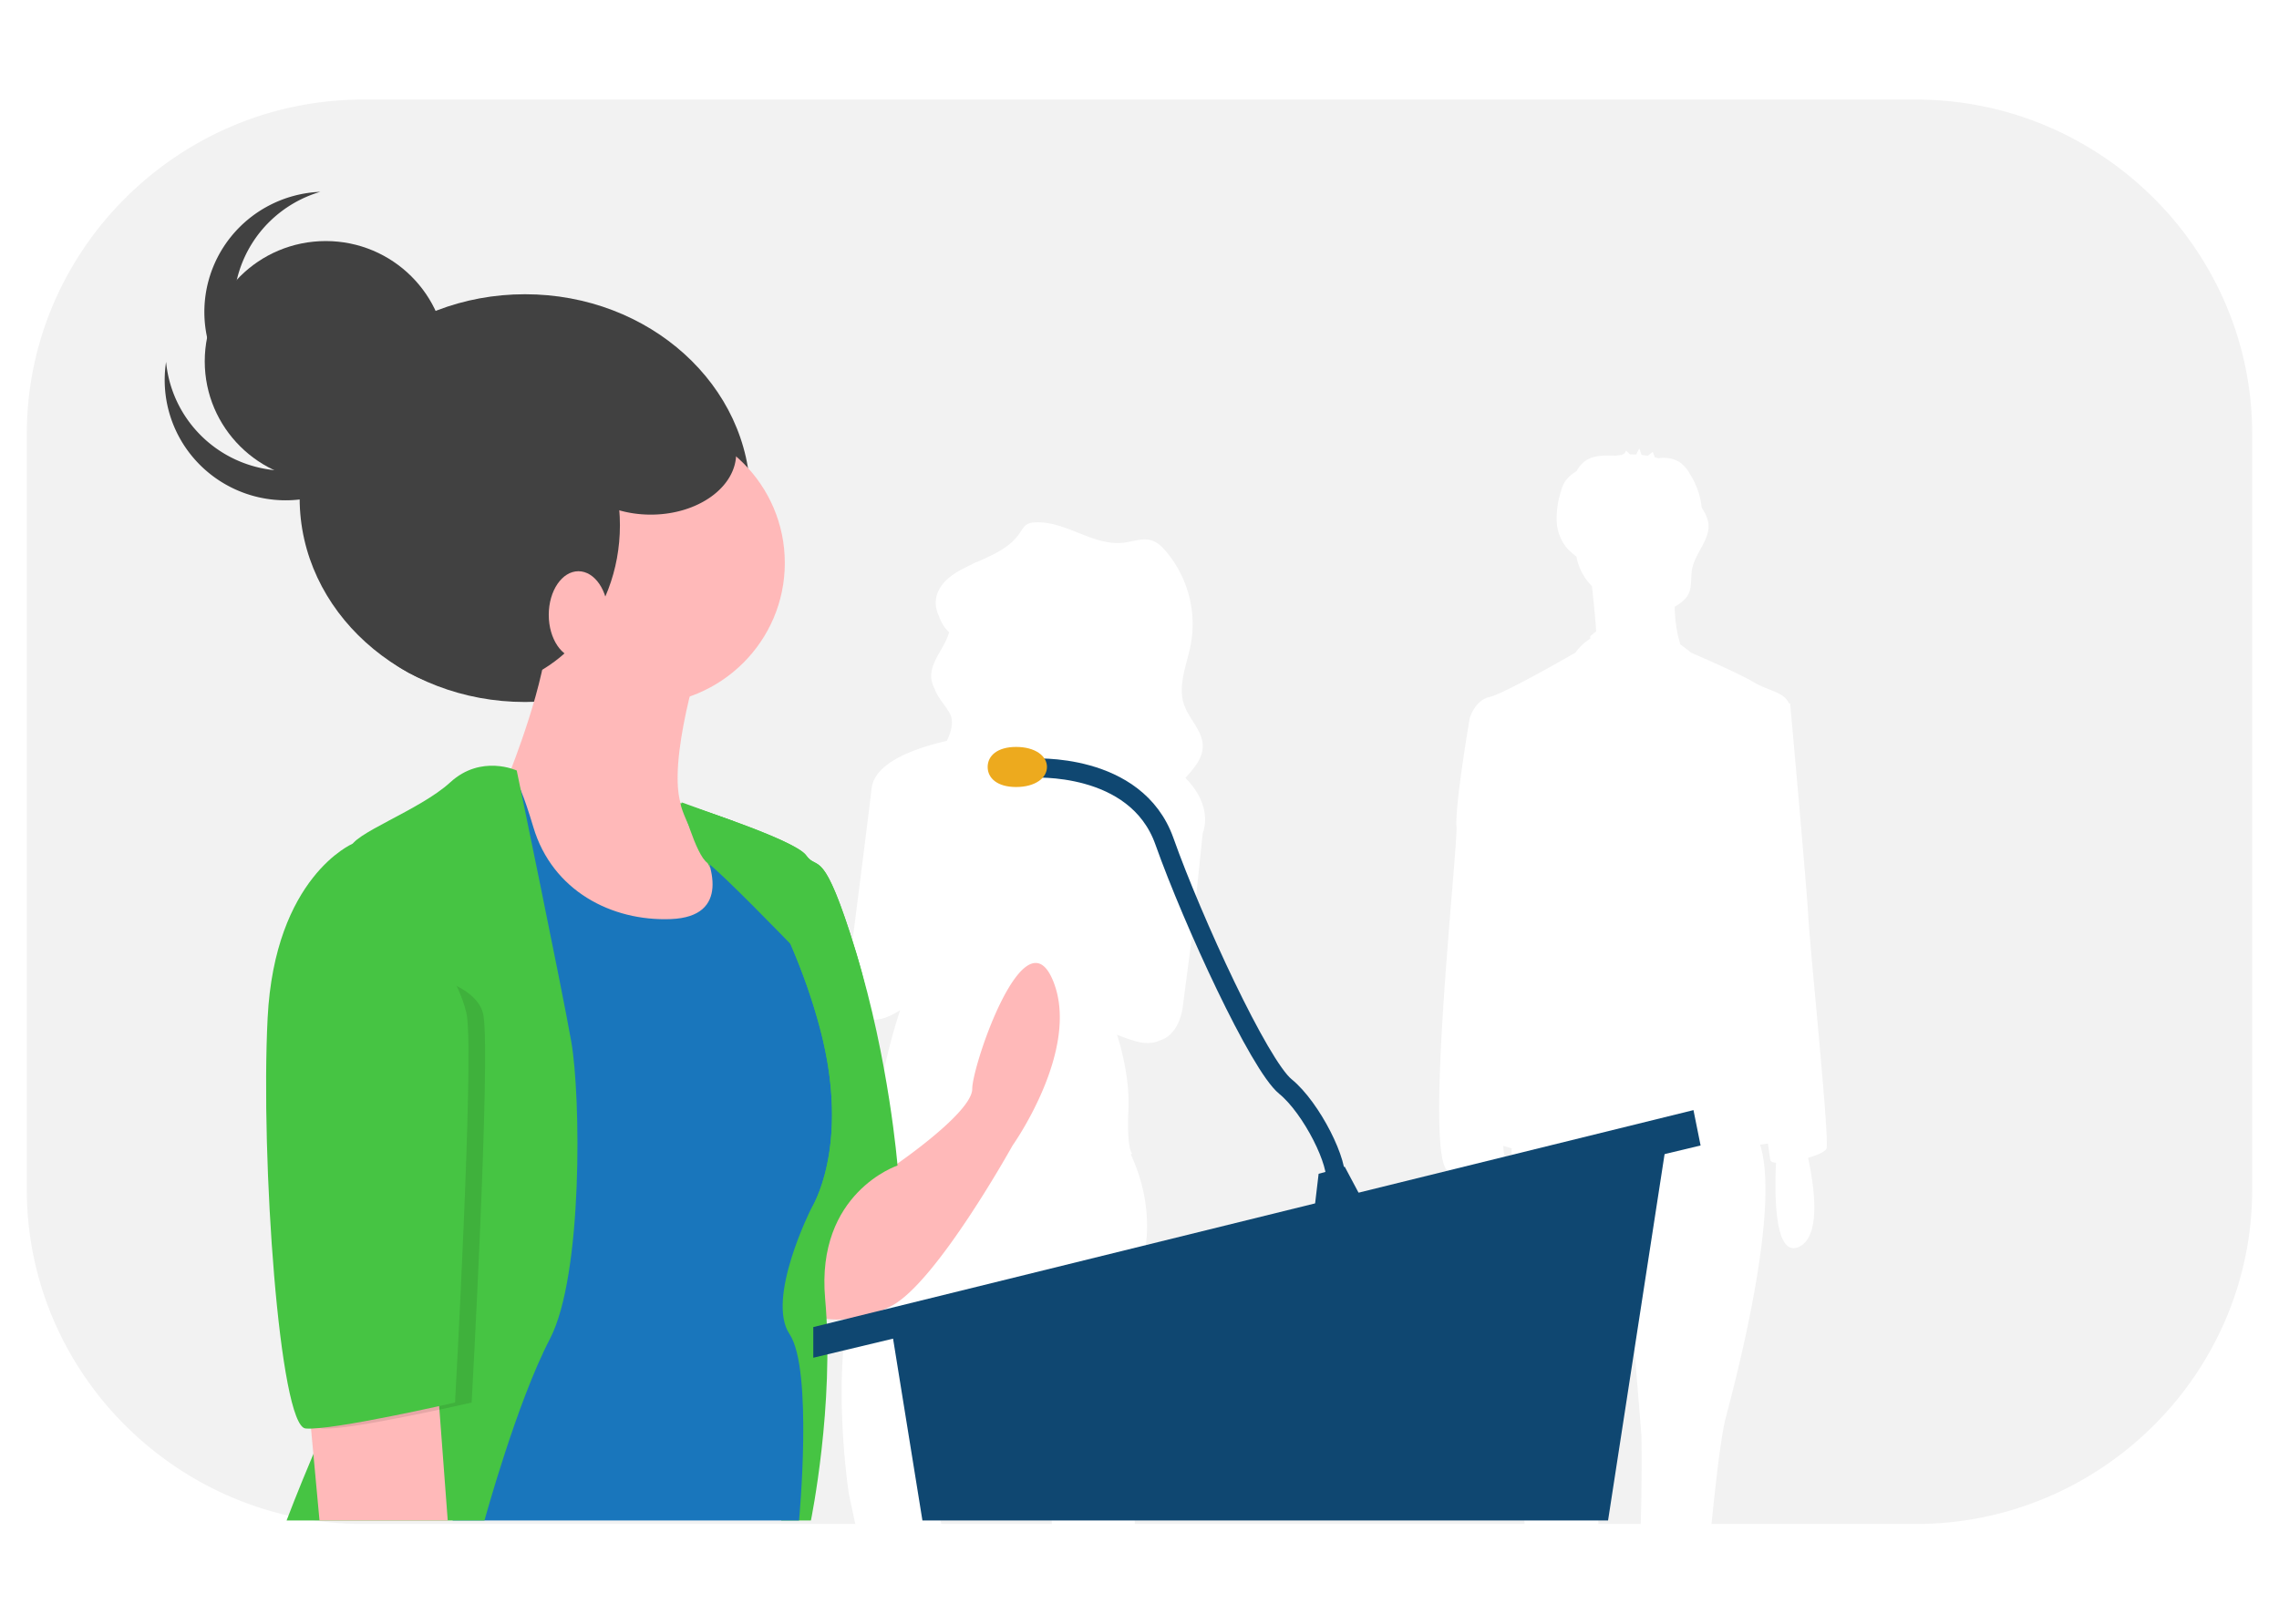 <?xml version="1.0" encoding="UTF-8"?>
<svg xmlns="http://www.w3.org/2000/svg" fill="none" viewBox="0 0 595 424">
  <path fill="#fff" d="M0 0h595v424H0z"></path>
  <g clip-path="url(#a)">
    <path d="m428.556 375-3.019-37.308-8.625 39.452s.113 9.953.399 20.856h11.051c.372-12.463.194-23 .194-23ZM273.337 388.268a75.437 75.437 0 0 1-1.795-10.606l-1.207-12.906a209.51 209.51 0 0 0-1.554-9.398c-3.845-19.599-7.815-20.308-7.815-20.308-.17.13-.336.274-.507.422-.466.422-.901.878-1.299 1.364-6.322 7.989-10.611 28.712-12.864 42.459-1.245 7.593-1.864 13.057-1.864 13.057s.563 2.328 1.331 5.648h28.849a50.754 50.754 0 0 0-1.275-9.732Z" fill="#F2F2F2"></path>
    <path d="M500.181 26H94.819C46.519 26 7 65.294 7 113.321v197.358C7 358.705 46.518 398 94.819 398h128.478l-1.658-7.761s-4.265-27.363 0-48.696a159.112 159.112 0 0 0 2.828-20.281 121.57 121.57 0 0 1 3.777-22.771c.113-.43.239-.857.357-1.286-1.04-.281-1.518-.506-1.276-.648.666-.391 1.032-1.589 1.215-3.11a148.138 148.138 0 0 1 6.465-29.621c-4.309 2.69-7.17 2.975-9.043 1.933-6.582-1.787-3.849-16.506-3.849-16.506s4.09-31.835 5.449-43.362c.781-6.626 10.789-10.381 19.649-12.419.934-1.992 1.606-3.997 1.179-6.102-.029-.142-.07-.279-.108-.418-1.126-2.488-3.416-4.535-4.276-7.111a7.466 7.466 0 0 1-.794-2.219c-.762-4.417 3.392-8.233 4.59-12.481a10.275 10.275 0 0 1-2.656-4.235c-1.825-3.723-.935-8.19 4.926-11.639 1.17-.689 2.409-1.297 3.669-1.88a5.704 5.704 0 0 1 1.49-.679c4.193-1.886 8.408-3.711 10.918-7.384.646-.945 1.213-2.042 2.259-2.54a4.379 4.379 0 0 1 1.555-.346c8.08-.617 15.397 6.273 23.439 5.286 2.436-.299 4.923-1.318 7.261-.585 1.537.482 2.736 1.656 3.769 2.869a29.517 29.517 0 0 1 5.96 11.457 29.402 29.402 0 0 1 .488 12.889c-1.02 5.268-3.499 10.697-1.713 15.765 1.313 3.724 4.828 6.747 4.853 10.686.021 3.241-2.293 5.828-4.529 8.35.29.296.574.599.85.911 5.463 6.19 4.431 11.473 3.66 13.588l.001.001-2.81 26.96-2.369 18.087s-.586 7.423-6.104 9.051c-1.608.739-3.713.934-6.481.097a50.832 50.832 0 0 1-4.594-1.615c1.214 3.855 3.303 11.726 2.964 19.366-.474 10.667.948 11.594.948 11.594a1.92 1.92 0 0 1-.302.296c5.629 12.365 5.68 25.051-.172 37.733-6.634 14.377.474 47.768.474 47.768s.505 5.209.733 11.008h101.76c-1.618-15.35-3.563-30.717-4.426-32.434-1.424-2.832.384-49.484 1.059-65.689a26.86 26.86 0 0 1-.869-.231 18.73 18.73 0 0 1-1.313-.426 9.446 9.446 0 0 0 .26 2.45c.599 1.39-.837 2.411-3.278 3.108 1.42 6.889 3.173 19.709-2.759 22.193-6.103 2.555-6.226-12.966-5.89-21.056-.77.029-1.542.043-2.305.043-7.331 0 2.157-84.479 1.725-90.054-.431-5.575 3.451-28.303 3.451-28.303s1.293-4.717 5.175-5.574c3.881-.858 22.426-11.579 22.426-11.579a13.812 13.812 0 0 1 3.882-3.654v-.634c.483-.448.997-.862 1.539-1.239-.227-3.747-.736-8.581-1.108-11.846a14.944 14.944 0 0 1-4.046-7.699 23.776 23.776 0 0 1-2.259-1.995 11.669 11.669 0 0 1-2.892-7.302 22.956 22.956 0 0 1 1.15-7.883c.22-.845.556-1.655.999-2.408a8.733 8.733 0 0 1 2.258-2.225c.262-.194.532-.374.802-.556a7.53 7.53 0 0 1 2.44-2.755c2.201-1.437 5.034-1.319 7.666-1.254l.119.001c.488-.078.978-.143 1.47-.194a1.502 1.502 0 0 0 1.179-1.148l1.069 1.021c.535-.008 1.069.001 1.603.027.237-.538.515-1.057.831-1.553l.586 1.662a24.69 24.69 0 0 1 1.603.22l1.258-.993c.093-.074.426 1.012.595 1.384.288.074.576.152.861.24.446-.02.941-.103 1.216-.099a8.166 8.166 0 0 1 4.334 1.075 9.26 9.26 0 0 1 2.754 3.161 20.39 20.39 0 0 1 3.075 8.821 10.187 10.187 0 0 1 1.706 3.79c.712 4.305-3.402 7.902-4.218 12.189-.434 2.287.062 4.819-1.11 6.834a7.14 7.14 0 0 1-1.975 2.06c-.468.347-.955.666-1.46.956.027 2.593.326 5.177.892 7.708l.555 2.116a53.567 53.567 0 0 1 2.815 2.172s12.076 5.146 16.388 7.719c3.792 2.262 7.914 2.538 9.149 5.485l.339.09s4.313 47.6 4.744 55.748c.432 8.148 5.607 58.321 4.745 60.465-.32.793-2.354 1.704-4.809 2.428 1.433 6.513 3.747 20.677-2.523 23.302-6.356 2.661-6.225-14.285-5.846-22.022-.848-.077-1.404-.297-1.486-.706-.07-.349-.295-1.923-.62-4.324a382.766 382.766 0 0 1-2.053.313c5.468 17.102-6.642 62.459-8.971 71.337-1.217 4.639-2.53 16.11-3.713 27.717h53.343C548.482 398 588 358.705 588 310.679V113.321C588 65.295 548.482 26 500.181 26Z" fill="#F2F2F2"></path>
    <path d="M137.075 183.33c32.498 0 58.843-23.838 58.843-53.244s-26.345-53.244-58.843-53.244c-32.499 0-58.844 23.838-58.844 53.244s26.345 53.244 58.844 53.244Z" fill="#414141"></path>
    <path d="M234.011 304.076s19.821-13.549 19.821-19.708c0-6.159 13.627-46.192 21.06-28.332 7.433 17.861-10.53 43.113-10.53 43.113s-19.821 35.722-31.59 41.881c-11.768 6.159-21.679 2.463-21.679 2.463v-16.629l11.324-16.664a13.967 13.967 0 0 1 5.03-4.498 14.05 14.05 0 0 1 6.564-1.626Z" fill="#FFB9B9"></path>
    <path d="M177.673 209.744s29.704 9.339 32.801 13.65c3.097 4.311 4.336-3.079 13.007 25.252 8.672 28.331 10.84 55.738 10.84 55.738s-21.369 7.083-18.892 34.798c2.478 27.715-3.716 57.894-3.716 57.894h-7.733l-17.043-52.351 20.44-79.45s-29.058-48.857-29.704-55.531Z" fill="#46C443"></path>
    <path d="M167.735 183.977c20.525 0 37.164-16.545 37.164-36.954s-16.639-36.953-37.164-36.953c-20.525 0-37.164 16.544-37.164 36.953 0 20.409 16.639 36.954 37.164 36.954Z" fill="#FFB9B9"></path>
    <path d="M181.981 174.738s-10.529 34.49-1.238 39.418c9.291 4.927 19.821 27.099 19.821 27.099l-16.105 17.861h-37.164l-16.724-18.477-6.813-31.411 9.291-7.39s9.91-24.636 9.91-37.57c0-12.934 39.022 10.47 39.022 10.47Z" fill="#FFB9B9"></path>
    <path d="M185.078 212.924s-7.432-1.848-3.097 5.543c4.336 7.391 8.672 20.94-6.813 21.556-15.485.616-30.97-7.391-35.925-24.02-4.956-16.629-6.814-15.397-8.672-14.781-1.858.616-21.679 20.94-21.679 20.94l6.813 38.186 2.478 136.728h90.433s3.716-39.417-2.478-48.655c-6.194-9.239 5.575-32.643 5.575-32.643s10.53-16.013 2.477-46.808c-8.052-30.794-26.015-56.046-29.112-56.046Z" fill="#1976BC"></path>
    <path d="M134.907 201.222s-9.291-4.311-17.343 3.079c-8.053 7.391-26.015 13.55-26.015 17.245 0 3.696 15.485 109.014 4.955 127.49-10.53 18.477-21.68 48.04-21.68 48.04h51.667s8.416-30.795 17.087-47.424c8.672-16.629 8.053-63.437 5.575-77.602-2.478-14.166-14.246-70.828-14.246-70.828Z" fill="#46C443"></path>
    <path d="m80.4 364.434 3.016 32.642h33.477l-3.046-40.649-33.448 8.007Z" fill="#FFB9B9"></path>
    <path d="m232.772 347.189 8.053 49.887h179.007l15.485-100.391-202.545 50.504Z" fill="#0F4771"></path>
    <path d="m442.131 289.911 1.858 9.238-231.657 55.43v-8.006l229.799-56.662Z" fill="#0F4771"></path>
    <path d="m344.265 306.54-1.239 10.47 13.627-1.848-5.575-10.47-6.813 1.848Z" fill="#0F4771"></path>
    <path d="M269.317 200.606s27.254-1.848 34.687 19.093c7.433 20.94 24.776 58.51 31.589 64.053 6.814 5.543 14.247 20.324 13.008 25.251" stroke="#0F4771" stroke-width="5" stroke-miterlimit="10"></path>
    <path d="M273.343 200.298c0 2.891-3.092 5.235-8.052 5.235-4.96 0-7.433-2.344-7.433-5.235 0-2.891 2.473-5.235 7.433-5.235s8.052 2.344 8.052 5.235Z" fill="#EDAA1E"></path>
    <path d="M227.507 296.377s4.646-19.4-4.026-47.731c-8.671-28.331-9.91-20.941-13.007-25.252-3.097-4.311-32.801-13.65-32.801-13.65.212 2.193 3.492 8.94 7.801 17.013a32.65 32.65 0 0 0-3.493-8.29c-4.335-7.391 3.097-5.543 3.097-5.543 3.097 0 21.06 25.251 29.112 56.046 8.053 30.795-2.477 46.808-2.477 46.808l15.794-19.401Z" fill="#46C443"></path>
    <path d="M177.955 209.536s3.667 13.832 6.789 15.847c3.122 2.014 21.636 21.14 21.636 21.14l-2.41-15.43-9.91-14.782-2.636-1.902-13.469-4.873Z" fill="#46C443"></path>
    <path opacity=".1" d="m95.575 252.033.863-31.718s-20.375 8.622-22.233 45.576c-1.858 36.953 3.097 106.549 9.91 107.165 6.814.616 39.023-6.775 39.023-6.775s4.955-89.304 3.097-101.006c-1.858-11.702-30.66-13.242-30.66-13.242Z" fill="#000"></path>
    <path d="M97.123 220.315h-5.02s-20.375 8.622-22.233 45.576c-1.859 36.953 3.096 106.549 9.91 107.165 6.813.616 39.022-6.775 39.022-6.775s4.956-89.304 3.097-101.006c-1.858-11.702-24.776-44.96-24.776-44.96Z" fill="#46C443"></path>
    <path d="M123.448 179.973c21.209 0 38.403-19.164 38.403-42.804s-17.194-42.805-38.403-42.805c-21.21 0-38.403 19.165-38.403 42.805s17.193 42.804 38.403 42.804Z" fill="#414141"></path>
    <path d="M151.011 171.967c4.276 0 7.743-5.101 7.743-11.394s-3.467-11.394-7.743-11.394-7.742 5.101-7.742 11.394 3.466 11.394 7.742 11.394Z" fill="#FFB9B9"></path>
    <path d="M85.045 125.775c17.446 0 31.589-14.063 31.589-31.41 0-17.348-14.143-31.411-31.59-31.411-17.446 0-31.589 14.063-31.589 31.41 0 17.348 14.143 31.411 31.59 31.411Z" fill="#414141"></path>
    <path d="M89.128 119.528a31.727 31.727 0 0 1-14.828 3.411 31.732 31.732 0 0 1-14.711-3.879 31.53 31.53 0 0 1-11.179-10.27 31.294 31.294 0 0 1-5.051-14.276c-.675 4.4-.401 8.892.802 13.178a31.344 31.344 0 0 0 6.178 11.686 31.562 31.562 0 0 0 10.462 8.129 31.736 31.736 0 0 0 25.951.724 31.58 31.58 0 0 0 10.904-7.533 31.355 31.355 0 0 0 6.827-11.323 31.232 31.232 0 0 0 1.544-13.112 31.27 31.27 0 0 1-5.616 13.667 31.492 31.492 0 0 1-11.283 9.598Z" fill="#414141"></path>
    <path d="M67.714 99.556a31.323 31.323 0 0 1-6.212-13.816 31.24 31.24 0 0 1 1.007-15.1 31.38 31.38 0 0 1 7.992-12.88 31.626 31.626 0 0 1 13.12-7.667 31.73 31.73 0 0 0-12.852 3.31 31.553 31.553 0 0 0-10.349 8.272 31.342 31.342 0 0 0-6.016 11.769 31.235 31.235 0 0 0-.62 13.187c.734 4.39 2.4 8.575 4.884 12.276a31.513 31.513 0 0 0 9.527 9.196 31.704 31.704 0 0 0 12.486 4.49c4.435.6 8.947.256 13.238-1.009a31.7 31.7 0 0 1-14.567-2.859 31.507 31.507 0 0 1-11.638-9.17ZM169.903 134.397c12.315 0 22.299-7.169 22.299-16.013 0-8.844-9.984-16.013-22.299-16.013s-22.299 7.169-22.299 16.013c0 8.844 9.984 16.013 22.299 16.013Z" fill="#414141"></path>
  </g>
  <defs>
    <clipPath id="a">
      <path fill="#fff" d="M7 26h581v372H7z"></path>
    </clipPath>
  </defs>
</svg>
